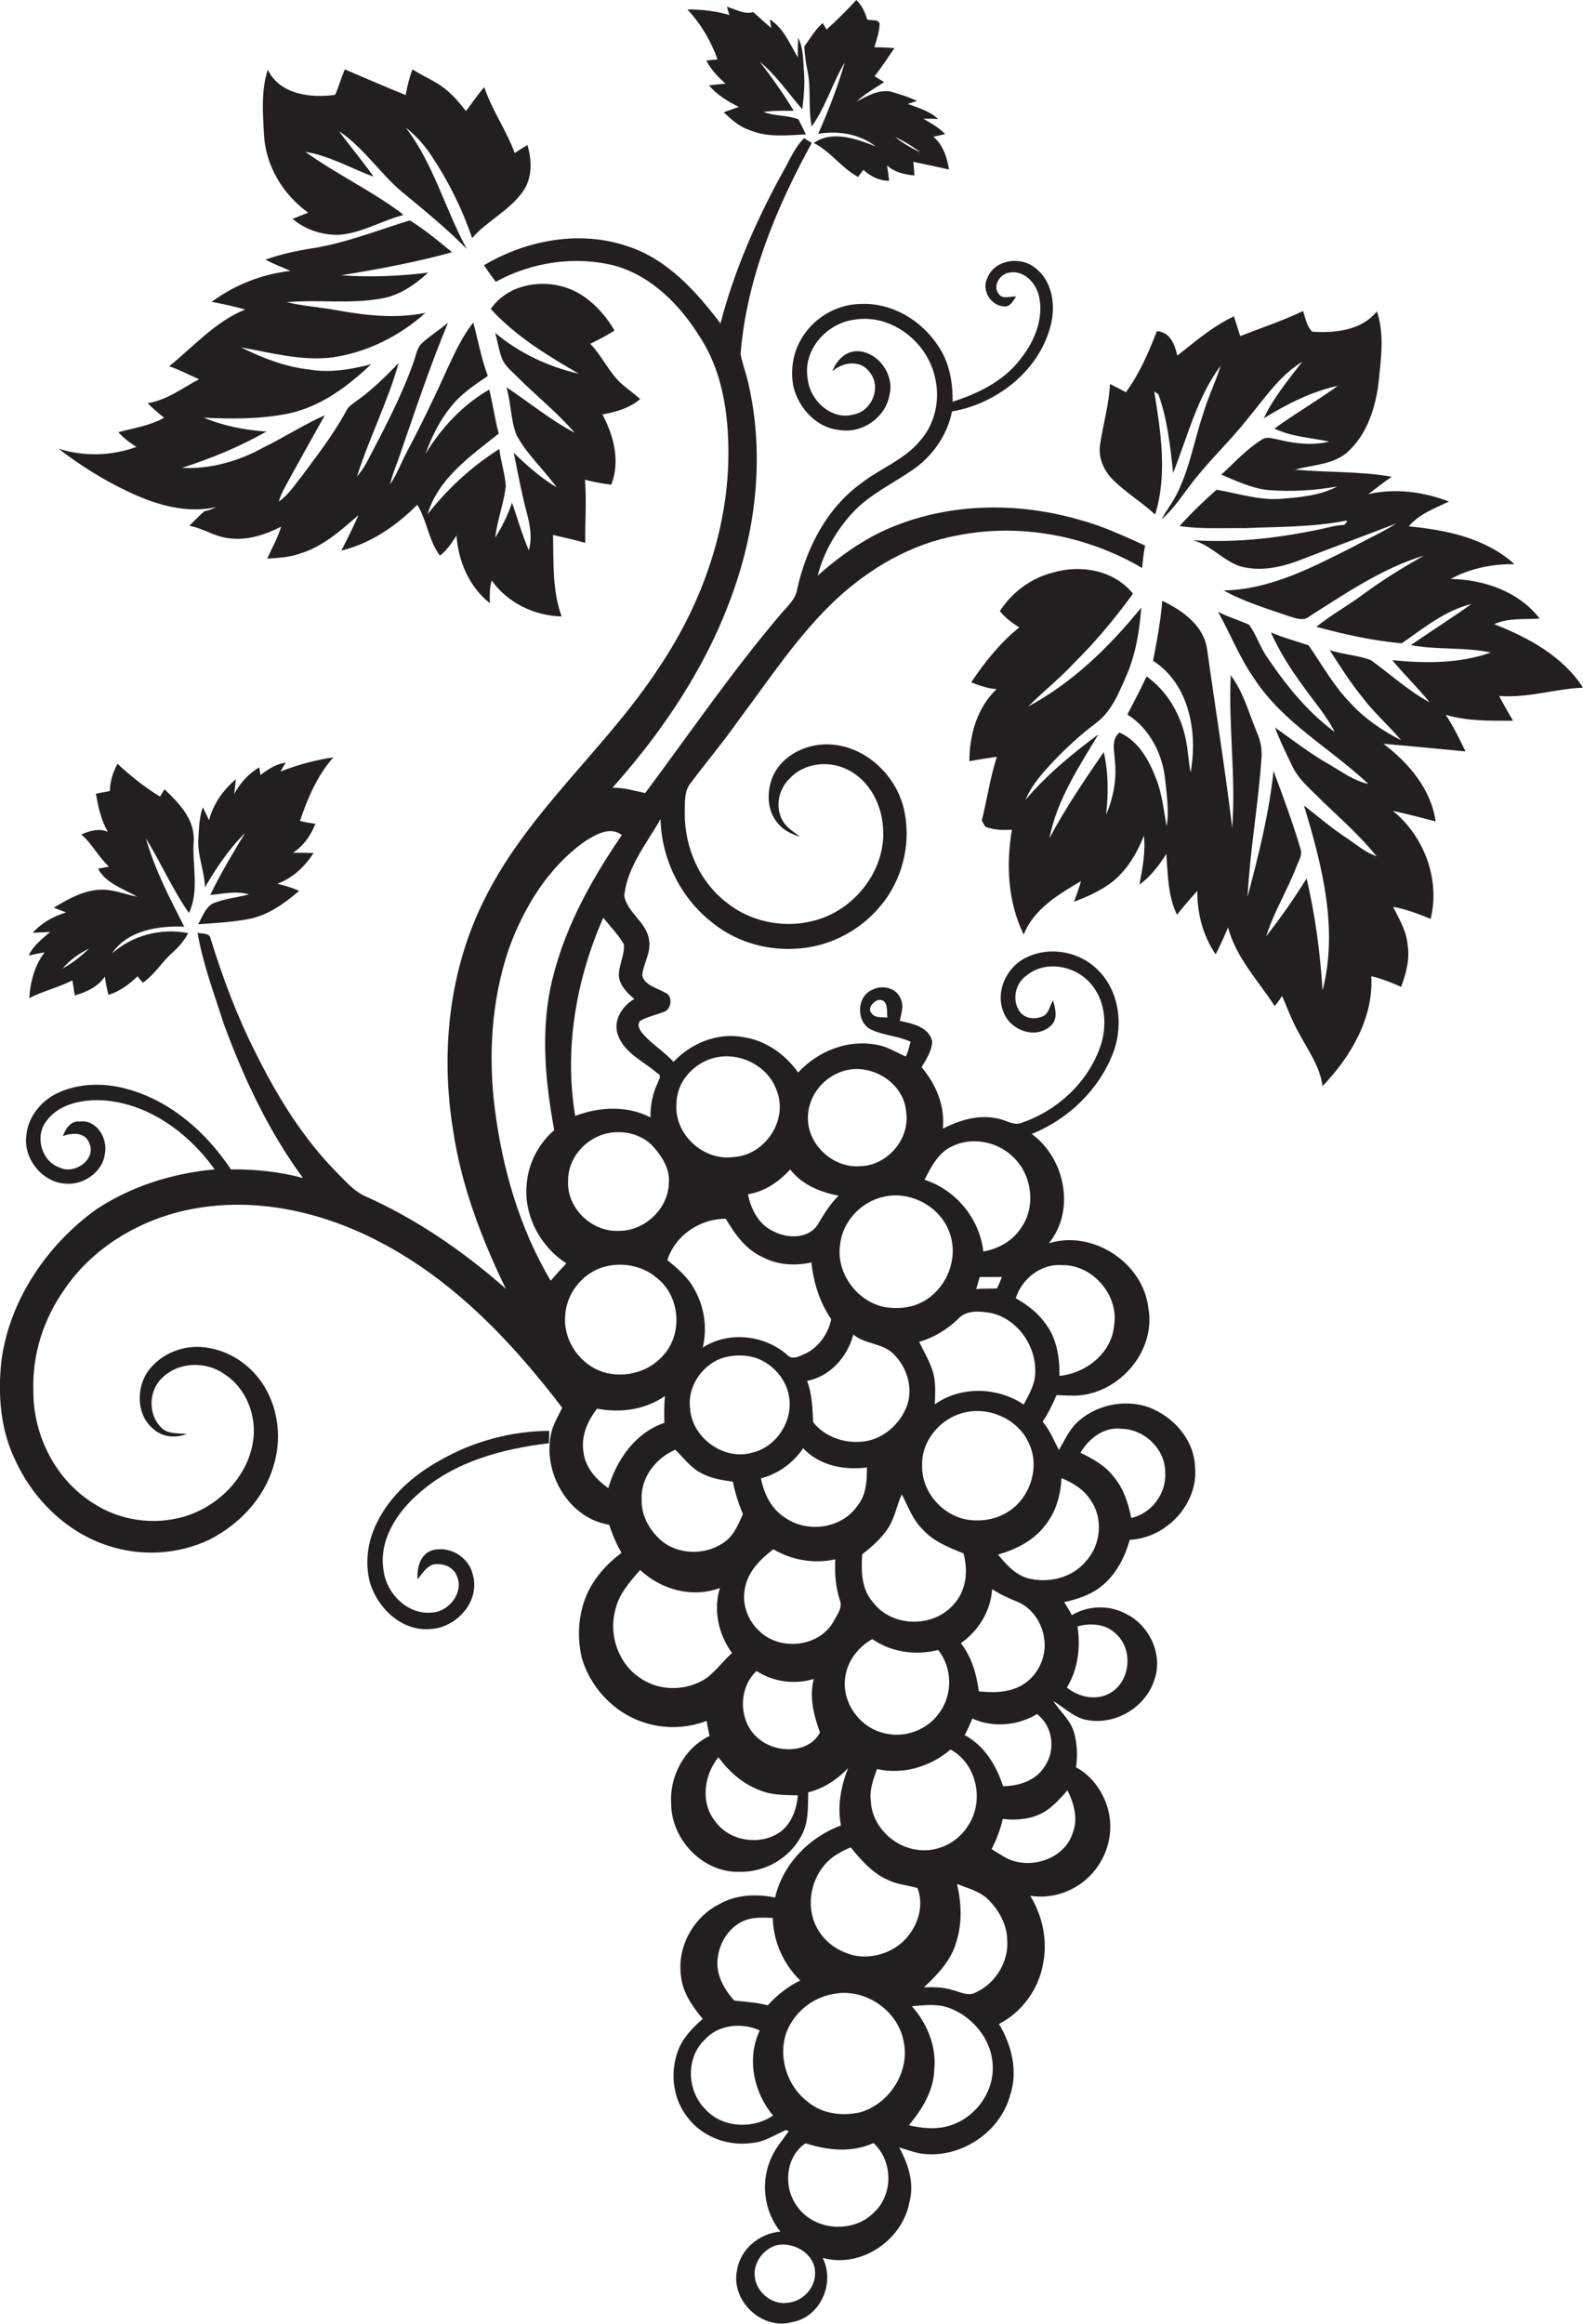 <?xml version="1.0" encoding="utf-8"?>
<!-- Generator: Adobe Illustrator 19.2.0, SVG Export Plug-In . SVG Version: 6.00 Build 0)  -->
<svg version="1.1" id="Layer_1" xmlns="http://www.w3.org/2000/svg" xmlns:xlink="http://www.w3.org/1999/xlink" x="0px" y="0px"
	 viewBox="0 0 536.1 786.7" enable-background="new 0 0 536.1 786.7" xml:space="preserve">
<g>
	<path fill="#231F20" d="M274.9,42.8c4.8-6.7,7-14.7,11.2-21.7c-2.4,8.3-5.5,16.3-9,24.2c6.7-1.1,14,0,19.5,4.3
		c-6.5-2.6-14.7-5.6-21-1.2c5.7,2.9,9.4,8.5,15,11.5c0.6-0.8,1.2-1.6,1.8-2.4c2.4,2.2,5.3,3.7,8.7,3.7c-0.2-1.8-0.4-3.5-0.7-5.2
		c2.5,2.3,5.9,3.1,9.3,3.4c-0.1-1.1-0.3-3.4-0.4-4.6c4,0.8,8.1,1.7,12.1,2.6c-0.7-4.2-2-8.3-5.3-11.1c1.3-0.3,2.7-0.6,4-0.9
		c-2.1-2.2-4.8-3.7-7.4-5.2c1.3,0,3.8,0,5,0.1c-2.8-2.7-6.7-3.8-10.3-5.1c0.8-0.3,2.4-0.8,3.2-1c-2.9-1.4-5.9-2.3-9-3.2
		c-4.1-0.7-8,1.5-11.5,3.4c2.8-2.7,6.2-4.5,9.3-6.6c-0.8-0.5-2.4-1.5-3.2-2c2.4-3.1,4.5-6.3,6.7-9.5c-2.3-0.2-4.5-0.3-6.8-0.3
		c0.8-2.6,1.7-5.2,1.8-8c-0.6-1.7-2.9-0.9-4.2-1.4C292.9,4,291.8,1.7,290,0c-3.2,3.5-6.6,6.9-10.1,10c-0.3-0.6-1-1.7-1.3-2.2
		c-2.5,2.2-4.2,5.2-6.2,7.9c0.1,2.7,0.5,5.3,1,7.9C274.8,29.9,273.6,36.5,274.9,42.8z M311.8,51.6c-3.1-1.4-6-3.1-8.6-5.2
		C306.2,47.8,309.1,49.6,311.8,51.6z"/>
	<path fill="#231F20" d="M243,20.1c-1,0.1-2.9,0.3-3.8,0.4c1.6,3.1,4,5.6,6.5,7.8c-1.9,0.2-3.8,0.4-5.6,0.6
		c2.7,3.2,6.3,5.4,10.1,7.3c-1.7,0.6-3.4,1.2-5.1,1.8c2.6,2.5,5.4,5,8.9,6.1c6,2.5,12.6,1.7,18.9,1.4c-0.8-1.7-1.6-3.4-2.5-5.1
		c-3.8-1.5-8-1-11.8-2.5c3.4-0.5,6.8-0.4,10.2-0.4c-3.5-5.8-7.4-11.3-11.5-16.6c5.6,4.6,9.7,10.7,14.4,16.1
		c0.5-4.1,0.9-8.3,0.6-12.5c-0.4-3.9-0.1-8.1-2-11.7c-0.1,2.2-0.1,4.5-0.1,6.7c-2.7-4.6-4.8-10-9.5-12.9l0.5,2.9
		c-2.1-1.7-4-3.6-6.1-5.4c-3.1,0.9-6-1-8.9-1.8c0.3,1,0.5,1.9,0.8,2.8c-4.6-1.4-9.4-1.9-14.2-1.9C237.3,8,240.8,13.9,243,20.1z"/>
	<path fill="#231F20" d="M104.4,72c-1.8,0.7-3.6,1.4-5.3,2.1c4.3,3.7,10,5.5,15.6,5.4c7.7-0.5,14.5-4.8,21.9-6.7
		c-0.3-0.2-0.7-0.7-1-0.9c-10.3-7.6-21.9-13.1-32.2-20.5c8.2,1.3,15.4,5.6,23.1,8.4c-3.7-5.3-7.9-10.2-11.7-15.4
		c9,6,14.6,15.5,23.1,22c6.9,5.7,13.9,11.5,20.2,17.9c-7.4-13.5-11.2-28.8-20.7-41.1c3.5,2.7,6.5,6.1,8.9,9.8
		c5.7,8.6,10.3,17.9,13.6,27.6c5.1-5.9,12.7-9.3,17.2-15.8c3.2-4.5,3.1-10.6,1.5-15.7c-1.5,0.9-2.9,1.8-4.3,2.7
		c-2.8-7.7-7.7-14.5-10.3-22.3c-2.3,2.6-4.1,5.4-6.2,8.1c-1.9-2.4-3.8-4.8-6.2-6.8c-3.5-3.1-8-4.8-11.9-7.3
		c-1.1,2.8-1.8,5.8-2.3,8.7c-6.9-2.8-13.8-5.8-20.6-8.7c-1.3,2.8-2,5.8-3.3,8.6c-8.2,1.2-18.8-0.1-22.8-8.5
		c-2.3,7-1.7,14.6-1.3,21.9C89.9,56,95.8,65.9,104.4,72z"/>
	<path fill="#231F20" d="M388.7,476.3c-8.2-2.7-17.8-0.6-24.1,5.4c-2.6,2.6-4.1,6-6,9.2c-1.7-3.3-3.1-6.8-5.5-9.6
		c1.9-2.8,3.4-5.9,4.7-9c2.6,0.1,5.2,0.3,7.8,0.1c14.1-1.3,25.9-15.4,23.3-29.6c-1.8-15.4-18.9-26.5-33.7-21.9
		c9.1-11.1,5.5-28.8-5.8-37c12.5-5,23-15.2,27.7-27.8c3.5-9.5,1.8-21.3-5.9-28.3c-6.1-5.7-15.7-7.4-23.3-3.8
		c-7,3.1-11.1,11.9-7.9,19c2.4,5.9,10.6,8.8,15.6,4.5c2.8-2.2,1.9-5.9,1-8.8c-1.1,1.7-1.3,4.3-3.3,5.3c-2.7,1.3-6.6,0.9-8.2-1.9
		c-2.4-3.8-1.2-9.2,2.5-11.8c6.6-5.5,17.1-3.3,22.2,3.2c4.7,5.8,5.2,14.1,2.8,20.9c-4.2,12-14.4,21.5-26.3,25.6
		c-2.9,1.4-5.6-0.9-8.4-1.3c-6.4-1.5-12.9,0.5-18.6,3.4c0.8-7.7-2.3-15-7.2-20.8c1.6-2.7,3.5-5.5,3.6-8.8c-1.2-4.9-6.8-6-11-6.9
		c0.5-2.4,1.5-5.1,0.3-7.5c-1.4-3.7-6.3-4.8-9.6-3c-5.5,2.3-5.5,11.3-0.1,13.6c4.2,1.9,8.9,2,13.1,4c-0.5,1.7-0.9,3.4-1.6,5
		c-3.3-1.4-6.4-3.5-10-4c-9.7-1.9-19.9,2.2-26.5,9.4c-4.4-6.2-11-10.9-18.7-12c-8.7-1.6-17.6,2.1-23.5,8.4
		c-3.1-3.4-7.2-5.9-10.3-9.4c-1-1.1-2.3-3.1-1-4.5c2.5-1.4,5.3-2,8-3c2.7-0.9,3.2-5.7,0.3-6.6c-2.6-1.6-6.7-2.3-7.6-5.7
		c0.3-4.1,3.1-7.8,2.3-12.1c-0.8-6-7.3-9.1-8.4-14.9c1-9.8,7.6-17.7,12.3-26c0.3,13.4,6.7,26.5,17.2,34.8c7.7,6.4,17.9,9.6,27.9,9.1
		c11.3-0.3,22.2-5.8,29.4-14.5c7.2-8.6,10.3-20.4,8.2-31.4c-2.2-12.5-13.5-23.3-26.5-23.3c-7.2,0-14.6,3.7-17.9,10.2
		c-2.4,5.2-2.5,12,1.4,16.5c1.9,2.4,4.7,3.7,7.5,4.6c-2-1.7-4.5-3-5.8-5.4c-2.7-4.5-1.5-10.6,2.2-14.2c4.9-5.5,13.6-6.4,20-3
		c7.5,3.8,11.6,12.3,11.8,20.5c0.5,11.4-6.6,22.3-16.4,27.7c-11.3,6.2-26.2,4.9-36.3-3.1c-9.5-7.1-14.6-18.9-14.5-30.6
		c0.1-3.4-0.3-7.3,2-10.1c5.4-7.2,11.2-14.1,16.4-21.5c10.5-14,20.2-28.9,33.1-40.9c11.4-10.5,25.3-18.6,40.7-21.4
		c21.3-4.3,44,0,62.7,11c0.2-2.6,0.5-5.1,1-7.6c-7.1-3.2-14.3-6.6-21.8-8.6c-20.1-5.9-42.1-6-61.8,1.5
		c-10.2,3.8-19.2,10.1-27.3,17.3c2.1-8.1,6.4-15.5,12.1-21.6c5.7-6,13.2-9.5,19.9-14.1c6.8-4.6,11.9-11.8,13.5-19.9
		c15-2.6,29-13.4,33.2-28.3c2.1-7.1,1-16-5.3-20.5c-5-3.9-13.7-2.5-16,3.8c-1.9,4,1.2,9.1,5.5,9.4c2.2,0.5,3.3-1.9,4.3-3.3
		c-1.9-0.2-4.4,1.1-5.8-0.8c-2.3-2.7,0.3-6.9,3.5-7.3c5.2-1,9.4,3.9,10.2,8.6c1.3,7-1.5,14.2-5.7,19.7c-5.6,8-14.6,12.5-23.7,15.4
		c0.1-6.6-1.1-13.4-4.9-18.9c-5.6-8.6-15.5-14.6-26-14.2c-8.5,0-16.7,5-20.7,12.5c-2.6,4.7-3.3,10.3-2.3,15.5
		c1.8,7.4,8,14.1,15.8,14.7c7.5,1.2,15.3-4.2,16.7-11.7c1.8-6.8-3.5-14.6-10.6-15c-4.2-0.2-7.4,3.2-8.7,6.8c3.5-3.2,9.6-4,12.6,0.3
		c4.1,4.9,0.9,13.1-5.3,14.3c-7.7,2.2-15.1-4.9-15.7-12.3c-1.6-9.7,6.6-18.7,16-19.8c12.5-2,24.7,7.7,27.2,19.8
		c1.7,7.3,0,15.4-5,21.1c-5.4,6.6-13.7,9.5-20.3,14.7c-11.5,8.4-18.3,21.8-21.4,35.5c-0.5,3.8-3.7,6.2-6,9.1
		c-16.3,19.2-30.5,40-45.5,60.1c-3.7-0.8-7.3-1.9-11.1-1.8c19.3-21.6,35.5-46.7,43.6-74.8c5.7-19.7,7.1-40.8,2.7-60.9
		c-0.7-3.8-2.2-7.4-2.9-11.1c2-25.4,12-49.4,24.1-71.5c-0.6-0.4-1.9-1.2-2.6-1.6c-3.2,3.1-4.8,7.3-7,11.1
		c-9,16.3-16.6,33.5-21.3,51.6c-8.2-10.8-17.9-21.6-31.1-26c-16.2-5.7-34.5-2.3-49,6.3c1.3,1.9,2.6,3.8,4,5.6
		c12.2-6.7,27-8.9,40.5-5.4c12.5,3.6,22,13.4,28.7,24.2c8.3,12.8,10,28.7,9.5,43.6c-1,24.3-9.8,47.9-23.3,68
		c-17.8,27.4-44.2,48.6-59,78.2c-12.3,24.2-15.2,52.4-10.8,79c2.8,18.6,9.6,36.4,17.8,53.3c-14.4-12.7-30.4-23.7-48-31.5
		c-3.5-1.7-6-4.6-8.7-7.3c-11.8-11.8-20.6-26.1-28-41c-6.3-12.4-11.2-25.5-15.3-38.8c-0.4-2-2.9-1.5-4.4-1.9
		c1.8,10.5,5.6,20.5,8.8,30.6c6.8,18.5,15.2,36.5,26.9,52.4c-7.9-2.1-16.2-3-24.4-2.9c-8.3-12.5-20.4-23.2-35.1-27.2
		c-7.8-2.2-16.5-2.1-23.9,1.5c-5.5,2.7-9.9,8.2-10.3,14.5c-0.9,7.6,5.3,15.4,13,16c6.1,0.7,12.8-3.7,13.6-10
		c1.1-5.2-2.7-11.8-8.6-11c-3-0.3-4.7,2.5-5.6,4.9c3-1.1,7.3-1.4,8.8,2.1c2.9,5.6-4.8,11.1-9.8,8.6c-6.2-2-8.6-10.5-4.7-15.6
		c4.2-6,12.2-7.5,19.1-7.2c15.6,1,29.2,11.1,38,23.4c-14.3,1.3-28.3,5.7-40.2,13.6C15.9,421.5,3.3,440,0.5,460.5
		c-1.3,11.5-0.4,23.6,4.8,34.1c6.1,13.2,17.4,24.2,31.3,28.7c11.2,3.7,23.8,3,34.4-2.1c10-5.1,18.4-13.9,21.6-24.8
		c2.8-8.9,1.8-18.9-3-26.9c-3.9-6.5-10.5-11.5-18.1-13c-7.6-1.8-16.1,1-20.9,7.1c-4.6,5.8-4.6,15.5,1.5,20.3c3,2.7,7.4,3,11.1,1.6
		c-2.9-0.4-6.3,0.1-8.5-2.1c-4.5-4.3-4.5-12.3,0-16.7c5.5-5.7,15-6,21.3-1.5c7.6,4.9,11.2,14.6,9.6,23.4
		c-2.1,11.8-11.8,21.4-23.1,24.8c-10.4,3.1-22.1,1.4-31.1-4.6c-12.8-8.1-20.3-23.2-20.1-38.2c-0.4-12.1,3.5-24.1,10.4-33.9
		c10.3-15.3,27.7-25,45.7-27.8c21-3.4,42.7,1.8,61.3,11.6c25,13,44.8,33.9,61.7,56.1c-1.1,2.2-2.3,4.4-3.2,6.7
		c-4.4,13.6,4.6,30.6,19.1,32.9c1.1,3.3,2.4,6.5,4.2,9.5c-5,3.7-9.3,8.5-11.8,14.2c-2.9,6.7-3.3,14.3-1.7,21.3
		c2.9,10.1,11,18.7,21,21.9c6.8,2.3,14.5,2.1,21.3-0.5c0.3,1.7,0.6,3.4,1,5.1c-8.5,4.1-13.6,13.6-13,22.9
		c0,12.2,10.8,23.5,23.2,23.1c8.5,0.2,16.9-4.6,20.9-12.2c2.5-4.5,2.2-9.8,2.3-14.7c5.2-1.3,9.8-4.3,13.5-8.2
		c-2.4,6.2-3.7,12.8-2.4,19.4c-10.8,4-19.7,13.1-22.3,24.4c-6.4-1.3-13.3-1-19,2.3c-8.7,4.4-14.2,14.4-12.9,24.1
		c0.5,5.7,3.9,10.5,7.4,14.7c-3.2,2.8-6.3,5.9-8,9.8c-3.2,7.5-2.4,16.7,2.6,23.2c4.9,6.8,13.8,10.2,22,9c4.3-0.3,7.8-2.8,11.6-4.4
		l0.9,0.4c-1.8,2.7-4.1,5.2-5.5,8.2c-4.2,8.2-3.1,18.7,2.7,25.8c-7.1,0.6-13.6,5.9-14.7,13.1c-2.2,10.3,8.5,20.5,18.8,17.5
		c9.5-1.7,14.5-13.3,10.2-21.7c12.9,3.6,27-5.9,29.4-18.9c1.7-6.4-0.4-12.9-3.5-18.5c2.3,0.7,4.6,1.5,6.9,2
		c13.2,2.2,27.2-6.7,30.7-19.7c2.7-8.1,0.5-17-3.8-24.1c7.9-4,13.6-12,15-20.7c1.5-7.8-0.3-16-4.4-22.7c7.7,1.3,16-1.8,21.1-7.7
		c5.2-5.8,7.3-14.2,5.2-21.7c-1.6-5.8-5.4-11.2-10.8-14.1c0.6-4.1,0.4-8.3-0.8-12.2c-1.3-4-4.7-6.8-6.9-10.2c3.4,2,6.3,4.9,10.1,6.1
		c9.8,2.6,20.7-3.3,24-12.9c3.3-8.6-1.4-18.9-9.6-22.8c-5.6-3-12.7-2.8-18.2,0.5c-0.8-1.5-1.7-3-2.6-4.4c4.4-1,8.9-2.4,12.5-5.3
		c5-3.9,8-9.8,9.7-15.8c12.5-0.6,23.4-12.3,22.1-24.9C404.3,487.3,397.3,479.4,388.7,476.3z M295.2,343.1c-1.6-1.7,0.6-4.2,2.4-4.6
		c3.3-0.2,2.7,3.9,2.9,6C298.6,344.3,296.4,344.7,295.2,343.1z M364.9,550.6c4.4-1.2,9.7-0.9,13.1,2.6c5.8,5.2,4.9,15.9-1.9,19.9
		c-4.7,2.8-10.8,1.5-14.8-1.8C365.1,565.1,366,557.7,364.9,550.6z M359.5,428.3c10.4-0.3,19.5,10.1,17.8,20.4
		c-0.8,9.4-9.5,16.2-18.5,17.1c0.1-6.4-1-13.2-5.2-18.3c-2.5-3.4-6-5.9-9.6-8C346,433,352.5,427.8,359.5,428.3z M233.7,476.6
		c-0.9-7,3.8-14,10.2-16.6c3.9-1.4,8.3-1.5,12.3-0.2c5.8,2.1,10.4,7.5,11.1,13.6c1.1,8.1-4.6,16.6-12.6,18.4
		C245.1,494.6,234.1,486.6,233.7,476.6z M251.6,512.6c-1.5,3.3-2.9,6.9-5.9,9.2c-5.9,4.5-14.6,4.8-20.7,0.6
		c-4.5-3.4-7.9-8.9-7.7-14.7c-0.4-7.4,4.8-14.1,11.4-16.9c2.7,2.6,4.9,5.7,8.2,7.6c3.4,2,7.4,2.7,11.3,3.2
		C248.9,505.3,250.1,509,251.6,512.6z M272,490.3c5.5,5.9,13.9,7.5,21.6,6.5c0,4.4-0.2,9.2-3.1,12.8c-5.3,8-17.3,9.6-24.9,4
		c-4.5-2.9-6.9-8-7.9-13.1C263.5,499,268.6,495.3,272,490.3z M273.3,467.5c7.9-1.5,13.7-8.2,15.7-15.7c4,3.4,10,2.8,13.7,6.7
		c4.4,4.3,6.5,11.1,4.6,17c-2.3,6.7-8.6,12.2-15.8,12.6c-6,0.5-12.4-1.9-16.1-6.6C275.1,476.8,275.1,472,273.3,467.5z M292,526.2
		c3.2-2.5,6.3-5.2,8.6-8.6c2.4-3.5,3-7.8,4.8-11.7c2.1,4,3.6,8.4,6.9,11.7c3.7,4.2,9,6.3,14,8.3c1.6,5.8,1,12.5-3.2,17.1
		c-6.8,8.2-21,8-27.4-0.5C291.7,538.1,291.6,531.8,292,526.2z M321.9,592.3c9.2,4.9,11.6,18.1,5.6,26.3c-3.6,5.5-10.5,8.7-17.1,7.6
		c-8.1-1.1-15.2-8.3-15.5-16.6c-0.5-3.7,0.9-7.3,2.1-10.7C305.9,600.9,315.1,598.1,321.9,592.3z M326.7,587.4c1-1.8,1.8-3.7,2.6-5.6
		c7,3.2,15.4,2.4,21.9-1.5c5.4,4.1,6.4,12.2,2.6,17.7c-2.9,4.8-8.8,6.7-14.1,6.7C337.4,597.7,333.4,591,326.7,587.4z M343.5,571.7
		c-3.8,1.4-8,1.3-12,0.9c-0.8-5.8-2.4-11.6-6.1-16.3c6-4.2,10.1-10.9,10.6-18.3c2.7,1.8,5.7,3.1,8.6,4.3c4.9,2,8.3,7.1,9,12.3
		C354.8,561.8,350.4,569.4,343.5,571.7z M328.5,514.6c-8.8-1-16.3-9.1-16.2-18.1c-0.5-8.7,6.4-16.7,14.8-18.4
		c8.4-1.8,17.9,2.6,21.4,10.6c3.8,8.1,0.3,18.7-7.4,23.3C337.3,514.3,332.8,515.1,328.5,514.6z M346.7,475.5c-9-6-21.2-6.3-30.1-0.1
		c0.1-3.7,0.4-7.5-0.7-11.1c-1.1-3.5-3-6.7-4.6-10c5-1.5,9.5-4.2,13.2-7.8c2.8-3.1,7.4-2.6,11.1-2c8.9,2,15.3,11,15,20.1
		C350.6,468.5,348.5,472.1,346.7,475.5z M330.6,436.4c0.4-1.4,0.8-2.7,1.2-4.1c2.5,0.1,5,0,7.5,0c-0.5,1.3-1,2.7-1.7,3.9
		C335.2,436.3,332.9,436.2,330.6,436.4z M322.2,388.2c6.6-3.4,15.2-1.9,20.6,3.2c6.7,6,8.2,17,3,24.3c-2.8,4.4-7.7,7.1-12.8,8
		c-1.2-11.1-9.3-20.9-19.9-24.3C315.3,395.2,317.6,390.4,322.2,388.2z M321.8,418c2.6,8-0.9,17.2-7.8,21.8
		c-4.2,2.9-9.5,3.5-14.4,2.7c-9.3-1.8-16.5-11.5-15.1-21c0.7-7.8,7-14.6,14.6-16.3C308.4,402.9,319,408.7,321.8,418z M284,363.2
		c9.6-4.3,22.2,2.7,22.9,13.4c1.3,9-6.4,18-15.5,18.2c-9.1,0.8-17.8-7.1-17.8-16.2C273.5,371.9,277.9,365.7,284,363.2z M267.6,395.9
		c4,5.2,10.2,7.7,16.4,8.9c-3,2.9-5.1,6.5-7.2,10c-3.3,4.7-10.1,4.5-14.8,2.1c-5-2.3-7.7-7.4-8.7-12.6
		C259,403.4,263.8,400.1,267.6,395.9z M229.1,373.6c0-7.4,5.9-13.8,12.9-15.5c8.4-2.1,18.1,2.7,21,11c4.1,10-3.9,22-14.5,22.6
		C238.3,393.2,228.2,384,229.1,373.6z M245.8,412.6c3.1,5.3,6.9,10.6,12.7,13.1c5,2.6,10.8,2.9,16.3,1.7c0.7,6.8,2.8,13.5,6.7,19.2
		c-1,4.8-4,9.2-8.4,11.5c-2.1,0.9-4.7,2.6-6.6,0.5c-7.8-6.7-19.7-8-28.5-2.4c1.6-6.8,0.5-14-3-20c-2.1-3.9-5.6-6.8-9-9.6
		C228.7,418.2,237,412.6,245.8,412.6z M226.5,400.6c-0.2,8.7-8.3,16.2-16.9,16.1c-9.2,0.5-17.8-7.8-17.2-17
		c-0.1-7.4,5.5-13.9,12.4-15.8c5.8-1.6,12.8-0.1,16.8,4.7C224.4,391.9,227,396,226.5,400.6z M211.3,319.7c0.3,3.7-1.9,7.2-1.7,10.9
		c0.4,3.2,2.9,5.6,5.2,7.6c-4.1,2.4-7.2,7.2-5.6,12c2.1,6.3,8.8,9.1,13.5,13.2c1.6,0.7,0.3,2.3,0,3.3c-1.7,3.6-2.5,7.6-2.4,11.6
		c-7.9-4.1-17.4-3.6-25.5-0.5c-3.8-22.7,0.3-46.2,9.5-67.1C206.7,313.7,209.4,316.4,211.3,319.7z M186.5,433.6
		c-10.5-17.7-16.3-37.8-18.9-58c-2.3-18.1-1.2-36.9,4.7-54.3c5.1-14.1,13.3-27.6,25.7-36.4c3.6-2.3,8.6-5.3,12.6-2.2
		c-10.9,15.9-20.4,33.2-24.3,52.3c-3.1,15.8-1.5,31.9,1.4,47.6c-5.2,4.5-8.7,11-9.3,18c-1.2,10.6,4.5,21.4,13.4,27.1
		C190,429.6,188.2,431.6,186.5,433.6z M191.4,445.6c0.3-7.4,5.5-14.2,12.5-16.5c6.2-2,13.5-0.8,18.5,3.5c8.1,6.3,9,19.4,1.8,26.7
		c-4.6,5-11.8,7-18.4,5.6C197.3,463.1,190.7,454.5,191.4,445.6z M206,503.8c-4.1-2.9-7.8-7-8.4-12.2c-0.9-5.4,1.4-10.6,4.6-14.7
		c7.9,1.5,16.3,0.4,23-4.3c-0.3,3-0.3,6-0.2,9.1C215.2,485,208.8,494.2,206,503.8z M239.7,567.8c-6.6,4.7-16,5-22.7,0.4
		c-7.4-4.7-10.9-14.4-8.7-22.8c1.1-5.5,4.9-9.8,8.5-13.9c7.1,6.7,17.7,9.6,27,6.1c-2.3,7.5-0.5,15.7,4.1,22
		C245.1,562.2,242.7,565.3,239.7,567.8z M264.1,620.3c-6.7,4.6-17,3.1-21.8-3.6c-5.2-6.3-3.9-15.8,1-21.8c3.5,4.8,8.1,8.9,13.8,11.1
		c4.1,1.8,8.7,1.7,13.1,1.8C269.8,612.5,268.1,617.4,264.1,620.3z M257.8,589.3c-7.6-5.2-8.3-17.3-1.6-23.6
		c5.7,3.7,12.9,4.7,19.4,2.7c-1.6,6.1,0,12.4,2.1,18.1C274.1,593.5,263.6,593.6,257.8,589.3z M282.2,549.1
		c-4.8,8.4-17.7,9.9-24.7,3.4c-4.2-3.6-6.4-9.5-5.2-14.9c1-5.6,5.3-9.8,9.6-13.1c6.3,3.7,13.8,5,21,3.4c-0.3,4.6,0.1,9.3,1.5,13.8
		C285.5,544.3,283.4,546.8,282.2,549.1z M286.1,569.6c0.1-6.2,4-11.7,9.3-14.7c6.5,4.5,14.7,5.6,22.3,3.7c4.9,6,5,15.3,0.3,21.4
		c-4,5.7-11.6,8.5-18.4,6.8C291.8,585.1,285.8,577.5,286.1,569.6z M279.3,631.3c2.3-2.8,5.6-4.5,8.8-5.9c3.5,4.3,7.3,8.7,12.5,11
		c3.2,1.6,6.8,1.8,10.1,2.8c2,5,0.7,10.9-2.4,15.2c-3.9,5.8-11.2,8.7-18,7.8c-5.2-0.9-10.2-3.9-13-8.5
		C272.9,647,274,637.4,279.3,631.3z M243.1,662.6c0.7-5.4,4.2-10.7,9.5-12.6c2.9-1,6-0.8,9.1-0.7c0.2,8,3.6,15.6,9.3,21.2
		c-4.2,2-7.9,5-11,8.4c-3.7-1-7.5-1.2-11.3-1.6C245.1,673.4,242.2,668.1,243.1,662.6z M238.9,714.1c-6.2-6.1-6.8-17.3-0.3-23.5
		c4.6-5.2,12.5-6,18.7-3.2c-4.5,9.5-2.1,20.9,4.5,28.8C254.9,720.9,244.6,720.4,238.9,714.1z M266.7,779.6
		c-5.3,0.8-10.6-3.6-11.1-8.9c-0.5-4.7,2.9-9.3,7.4-10.6c5.5-1.2,12.4,2.5,13,8.5C276.6,774.1,272.1,779.2,266.7,779.6z M296,749
		c-7,7.2-20.2,6.3-26-2c-4.8-6.3-4.1-16.8,2.8-21.4c7.5,2.4,15.7,3.3,23-0.1C302.4,731.5,302.6,742.9,296,749z M291.4,715.1
		c-6.1,1.4-13,0.6-17.9-3.6c-7.1-5.4-10.2-15.5-7-23.9c2.7-6.4,8.6-11.3,15.5-12.5c10.6-2.3,22,5.3,24,15.9
		C308.3,701.2,301.3,712.2,291.4,715.1z M321,719.8c-4.3,1.2-8.9,0.7-13.2-0.3c4.5-5.4,8.4-11.7,8.6-18.9c0.8-7.8-2.4-15.6-7.6-21.4
		c3.9-0.3,8-0.9,11.8,0.3c8.5,2.7,15.4,10.9,15.6,20C336.6,708.7,329.8,717.5,321,719.8z M330.5,674.5c-2.6,1.5-5.4-0.2-8-0.8
		c-3.1-1-6.4-1-9.6-0.9c4.7-4.4,9.3-9.2,11-15.5c2-6.3,1.7-13.1,0.2-19.5c3.7,1.5,7.9,2.5,10.8,5.5c3.5,3.6,6.1,8.3,6.2,13.4
		C341.7,663.9,337.3,671.4,330.5,674.5z M361.5,606.1c2.2,4.4,3.7,9.6,1.8,14.4c-2.8,9.1-14.9,12.8-22.9,8.3
		c-1.6-0.9-3.1-1.9-4.6-2.8c1.7-3.2,3-6.7,3.8-10.2c5.2,0.6,10.7,0,15-3C357.3,610.9,359.4,608.5,361.5,606.1z M367.7,528.6
		c-4.7,5.7-12.8,7.5-19.7,5.7c-4.3-1.3-7.3-4.7-10-8c6.2-1.8,12.2-4.8,16.1-10.1c3.6-4.5,5.1-10.2,5.4-15.8c3.8,1.6,7.5,3.8,9.8,7.4
		C373.7,513.9,372.9,523.1,367.7,528.6z M383.1,513.9c-1-5-2.6-10-5.9-13.9c-2.8-3.8-7.1-6.1-11.3-8.2c2.9-4.8,7.9-8.8,13.8-8.1
		c7.8,0.1,14.9,6.8,14.9,14.7C395.1,505.6,390,512.4,383.1,513.9z"/>
	<path fill="#231F20" d="M73.1,171.7c-1.2,0.7-2.6,1.1-3.9,1.4c-1.8,1.6-3.4,3.2-5.1,4.9c4.6,0.8,8.6,3.7,13.3,4.2
		c6.2,0.9,12.3-1.1,17.8-3.9c-1.1,3.8-3.1,7.2-4.7,10.8c3.7-0.2,7.5-0.4,11.1-1.7c7.7-2.3,13.8-7.8,19.8-13c-1.8,4.1-3.8,8.1-5.8,12
		c9.9-2.4,18.5-8.3,25.7-15.5c3.4,5.4,3.8,12.1,7.7,17.2c2.4-1.8,4-4.4,5.6-6.8c0.6,8.7,4.3,17.4,11.3,22.9
		c-0.1-2.6-0.1-5.2,0.6-7.7c5.4,7.6,14.5,12,23.7,12.2c-3.2-8.8-2.7-18.3-2.9-27.6c3.6,0.9,7.3,1.6,10.9,2.7
		c-0.1-7.1,0.5-14.3-0.1-21.4c2.9,0.8,5.9,1.3,8.9,1.7c3.1-7.8,0.9-16.6-3-23.8c4.5-0.8,9.2-2.1,12.8-5.2c-1.9-1.7-4-3.2-6-4.9
		c-4.5-3.9-6.8-9.6-10.9-13.8c2.8-1.4,5.6-2.8,8.2-4.5c-2.6-4.5-6.1-8.6-10.5-11.6c-9.5-6.6-24.6-5.6-31.4,4.3
		c8.4,9.2,19.1,15.7,29.8,21.9c-10.3-2.3-20.2-7-28.3-13.8c0.8,2.8,1.2,5.6,2.2,8.4c1,2.8,3.5,4.6,5.5,6.7
		c6.3,6.3,13.4,11.9,19.2,18.7c-8.2-4.3-15.4-10.3-23.1-15.4c1.6,5.3,1.4,11,3.4,16.1c3.5,6.7,9.3,11.7,13.6,17.8
		c-5.3-3.2-10.1-7.4-14.5-11.7c1.4,6.8,2.6,13.6,4.4,20.3c1.1,4.1,1.9,8.5,0.7,12.7c-2.3-5.2-3.8-10.8-5.7-16.1
		c-1.4,4.1-3.3,8.1-5.7,11.8c0.7-5.9,2.9-11.5,3.6-17.4c-0.3-4.3-1.7-8.4-2.2-12.6c-9.3,5.9-17.5,13.4-24.3,22.1
		c3.6-12.2,14.7-19.8,24.1-27.3c-1.3-4.9-2-10-3.2-14.9c-9,5.1-16.2,13-21.6,21.7c2.1-5.7,4.8-11.3,8.7-16
		c3.3-4.2,7.9-7.3,12.4-10.3c-2.2-5.9-3.3-12.1-4.9-18.1c-3.7,4.6-6.1,9.9-8.6,15.2c-4.3,9.6-8.9,19.1-13.8,28.4
		c-2,3.7-3.4,7.7-5.8,11.2c0.6-2.6,1.5-5.1,2.5-7.6c5.5-15.8,10.7-31.7,17.1-47.1c-2.8,2.3-5.9,4.3-8.6,6.7c-2,1.7-2.2,4.5-3.1,6.8
		C136,134,130.5,144.5,125,155c-1.1,2.2-2.4,4.4-4.1,6.3c4.1-13,10.4-25.2,14.1-38.4c-4.6,4.8-9.4,9.5-14.9,13.3
		c-1.1,0.8-2.3,1.7-2.9,3c-4.2,7.8-9.7,14.8-14.9,21.9c-2.5,3-4.6,6.5-7.9,8.7c0.5-1.6,1.1-3.1,1.9-4.5c4.5-8.3,9.1-16.5,13.7-24.7
		c-7.1,3.1-13.6,7.4-20.6,10.8c-8.4,4.7-18.1,7.5-27.8,7c9.9-3.2,19.5-7.1,28.6-12.3c-7.3-0.5-14.5-1.9-21.2-4.7
		c9.6,0.5,19.3,0.5,28.7-1.4c10.9-2.3,20.1-9.2,28-16.7c-6.8,1.8-14,3-21,1.8c-8.1-0.9-15.8-3.9-23.1-7.5c10.2,1.8,20.5,4.7,31,3.4
		c11.7-1.7,22.7-7.2,31.5-15.1c-10,2.1-20.3,0.9-30.2-0.9c-5.6-1-11.3-1.4-16.8-2.7c10.9-1,22,0.8,32.9-1.4c5.8-1.2,10.7-4.7,15-8.6
		c-9.7,1.2-19.6,1.6-29.4,0.9c12.6-2.1,25.2-4.4,37.5-7.8c-4.6-3.8-9.2-7.6-14.3-10.8c-11,3.4-21.8,7.7-33.2,9.5
		c-5.3,0.8-10.6,2-15.7,3.8c2.8,1.5,5.7,2.6,8.5,3.8c-9.6,1.1-18.9,4.7-26.7,10.5c3.8,0.7,7.6,1.5,11.3,2.6
		c-10.1,4.1-17.4,12.5-25.7,19.2c3.5,1.2,6.8,2.9,10.1,4.4c-5.7,3-10.9,7.1-17.4,8.1c1.8,1.8,3.6,3.4,5.6,4.9
		c-4.7,2.7-10.2,3.5-15.5,4.9c1.7,2,3.9,3.6,6.1,5c-8.4,3.1-17.9,3.3-26.4,0.6c7.2,5.5,14.9,10.4,23.1,14.3
		C52.2,170.7,62.8,174,73.1,171.7z"/>
	<path fill="#231F20" d="M536.1,232.8c-6.9-10.7-18.6-17-30.1-21.5c4.9-2.2,10.2-1.5,15.4-1.9c-7.1-9.2-18.9-13.2-30.1-13.4
		c6.6-3.6,14.1-5.1,21.6-5c-9.7-8.8-23.1-11.6-35.8-12.8c3.5-4.2,8.8-6.1,13.6-8.4c-8.6-3.3-18.2-4.6-27.3-2.5c2.6-2,5.2-4,7.9-5.9
		c-10.8-1.9-21.8-1.4-32.7-2.4c5.9-1.7,12.8-1.6,17.7-5.9c6.7-6,9.6-15.2,10.6-23.9c0.8-7.9,2-16.1-0.6-23.8
		c-5.2,6.5-14.2,7.4-21.9,6.9c-1.9-1.9-2.3-4.6-3.1-7c-6.9,3.3-14.2,5.7-21.3,8.5c-0.7-2.2-1.4-4.5-2.1-6.7
		c-7.1,3.3-13.1,8.5-19.2,13.3c-0.8-3.8-2.5-8-6.9-8.3c-2.8,7.2-5.9,14.4-10.5,20.7c-1.8-1-3.6-1.9-5.4-2.8
		c-0.3,6.9-2.3,13.5-3.3,20.3c-0.8,4.4,1.1,8.8,4.1,11.9c4.4,4.5,9.9,7.7,14.5,12c4.2-13.6,1.9-28-0.3-41.7c0.4,0.3,1.1,0.8,1.4,1
		c3.1,8.5,4,17.7,5,26.6c4.9-12.3,8.1-25.6,16.1-36.3c-1.7,5.5-4.3,10.7-5.9,16.2c-3,8.8-4.5,18.1-8.6,26.5
		c-1.5,3.3-3.8,6.1-5.5,9.3c3.8-3.2,6.5-7.4,9.5-11.3c6.1-8.2,13.7-15.1,20-23.2c5.6-6.7,10.5-14.2,18.1-18.8
		c-4.7,6.1-9.7,12.1-13,19.1c7.8-4.8,16.1-9,25.1-11c-7,5.1-14.5,9.4-21.5,14.5c5.9,2.8,12.4,3.1,18.6,4.4
		c-5.7,1.4-11.7,0.7-17.4-0.7c-1.8-0.3-3.8-1.1-5.4,0c-5.2,3.2-9.3,7.8-13.8,11.9c5.1,2.1,10.2,4.6,15.8,5.2
		c7.8,0.6,15.7,0.2,23.5-1.2c-5.9,3.1-12.7,3.7-19.3,4.2c-7.4,0.5-14.5-1.9-21.6-3.1c-4.4,3.9-8.6,7.9-12.5,12.3
		c7.3,1.1,14.8,0.6,22.2,0.7c11.4-0.5,22.8-0.3,34-2.5c1.3-0.1-0.2,1-0.5,1.4c-1.6,0.1-3.1,0.3-4.6,0.7c-15.3,3.5-30.9,5.5-46.6,4.5
		c6,1.6,10.1,6.8,15.9,8.8c6.8,1.9,14,0.4,20.4-2.1c10.8-4.2,21.8-8.2,32.6-12.4c-4.5,2.9-9.5,5.1-14.2,7.7
		c-13.9,7-28.3,14.7-44.3,15c7.1,3.9,14.8,6.2,22.4,8.8c2.1,0.6,4.6,1.7,6.6,0c12.3-7.8,24.7-16.3,38.8-20.6c-7,4-13.9,8.2-20.4,13
		c-5.2,3.9-10.9,7-16,11.1c9.5,2.6,19.1,4.7,28.9,5.6c7.4-5.1,14.6-11.1,23.6-13.3c-6.7,4.8-13.7,9.2-20.5,13.9
		c9,1.7,18.2,0.6,27.1,2.5c-10.6,3.8-22.3,3.7-33.4,2.6c4.1,4.9,8.7,9.4,12.7,14.3c-7.2-3.9-13.3-9.5-19.9-14.3
		c-4.5-1.7-9.4-1.9-14-3.4c3.6,5.5,7,11,11.2,16.1c3.9,5.2,8.8,9.4,13,14.4c-6.3-3.2-12.2-7.2-17-12.4c-5.7-5.8-9.7-13-14.3-19.7
		c-4.3-1.5-8.7-2.6-12.8-4.4c2.9,6.5,6.8,12.6,11,18.3c3.6,5.1,7.8,9.8,10.6,15.4c-9.1-6.7-16.3-15.6-22.6-24.9
		c-2.6-3.5-3.8-7.9-6.4-11.4c-3.5-1.6-7.1-2.6-10.5-4.4c4.2,7.5,7.3,15.6,12.3,22.7c9.8,15,25.9,23.6,38.6,35.6
		c-4.8-1-8.8-4-12.9-6.4c-6.6-3.7-12.6-8.4-18.7-12.7c1.7,4.6,3.9,9,6,13.4c2.4,4.8,6.7,8,10.3,11.8c6.2,5.9,12.7,11.7,18.1,18.4
		c-4.1-1.4-7.3-4.4-10.9-6.7c-4.8-3.2-9.2-7-13.7-10.5c6.1,20.1,11.7,41.7,6.3,62.6c-0.8-12.8-2.5-25.5-5.4-37.9
		c-4.2,6.8-8.8,13.3-13.7,19.6c2.6-8.3,7.2-15.6,10.3-23.7c0.7-1.9,2.1-3.9,1.3-6c-2.6-8.9-5.9-17.6-9.1-26.3
		c-1.5,14.4-5.1,28.6-8.8,42.6c0.8-15.6,3.6-31,4.7-46.7c0.3-3.1-0.3-6.2-1.6-9.1c-2.7-6.5-4.5-13.5-8.8-19.2
		c-0.8,17.2,1.8,34.5,0.5,51.7c-2.4-20.2-5.7-40.3-8.5-60.5c-1.1-8-8.4-13.2-15.2-16.4c-0.5,6.8-1.8,13.6-3.1,20.3
		c12.3,7.9,15.2,24.3,12.7,37.8c-0.7-3.5-0.8-7.1-1.5-10.6c-1.6-8.6-6.2-16.8-13.4-21.9c-2,4.4-4.3,8.6-6.5,12.9
		c7.5,4.7,11.9,13.3,12.8,22c0.5,5.2,1.4,10.5,0.5,15.8c-1-5.3-1.5-10.8-3.5-15.9c-2.4-6.3-6-13-12.5-15.8c-3,2.6-1.6,6.6-1.5,10
		c0.6,6.1-0.6,12.2-3,17.8c0.8-7.1,0.8-14.2-0.8-21.2c-6.5,9.5-13,19-18.4,29.2c2.5-12.9,9.9-24.1,16.6-35.2
		c-8.9,6.6-17.5,13.7-24.7,22.2c2.1-5.1,5.9-9.3,9.7-13.3c4.4-4.6,9.2-9,14.3-12.8c4.9-3.7,7.4-9.6,9.8-15.1
		c3.4-7.5,4.8-15.7,5.4-23.9c-10.7,13.2-23.2,25.4-38.3,33.5c5.1-5.1,10.8-9.6,15.7-14.9c7.3-7.2,13.8-15.1,19.8-23.3
		c-6.4-8-17.8-10-27.3-7.1c-7.4,1.9-13.7,6.7-17.8,13c1.8,2.2,4.1,4,6.6,5.5c-6.5,5.2-11.7,11.8-16.3,18.6c2.8,1.1,5.6,2.1,8.6,2.3
		c-6.6,6.3-9.2,15.5-9.2,24.4c3.1-0.6,6.2-1,9.3-1.5c-2.3,7.1-3.3,14.4-5.1,21.6c0.3,0.5,0.9,1.6,1.2,2.1c2.9,1.1,5.9,1.2,9,1
		c-2,11.9-1.4,24.5,4,35.5c3.4-8.7,11.8-13.6,19.4-18.1c-0.7,2.4-1.5,4.7-2.4,7c3.7-1.4,7.4-3,10.8-5.2c6.2-3.9,10.3-10.5,12.9-17.2
		c0.6,5.6-0.5,11.1-1.5,16.6c3.8-2.8,6.6-6.5,9.1-10.4c0.5,6.9,0.5,14.2,3.6,20.6c2.2-2.8,4.5-5.5,6.9-8.1
		c-0.1,7.6,1.9,15.2,6.2,21.5c1.5-3,2.9-6,4.2-9.1c2.7,10.2,10.2,18,15.8,26.6c0.9-1.1,1.7-2.2,2.5-3.4c1.8,4.1,3.3,8.3,5.5,12.2
		c3.1,5.9,7.3,11.5,8.2,18.3c9.5-9.9,17.3-23,16.5-37.2c3.5,0.8,6.8,2.1,10.1,3.6c1.7-4.5,3-9.4,2.2-14.3c-0.4-4.7-2.9-8.7-4.9-12.8
		c4.4,0.8,8.6,2.4,12.7,4.1c3.3-13.4-2.2-28-12.8-36.6c4.8,1.1,9.7,2.3,14.5,3.6c-1.6-11-9.1-19.8-17.7-26.3
		c9.3,0.8,18.5,1.7,27.8,2.6c-2-4.2-4.1-8.5-6.7-12.4c7.4,2.2,15.2,2,22.8,2c-1.6-2.8-3.3-5.6-4.7-8.4
		C517.4,236.4,526.6,233.2,536.1,232.8z"/>
	<path fill="#231F20" d="M95,261.2c0.4-0.8,1.3-2.3,1.8-3c-3.3,0.4-6,2.2-8.6,4.2c-0.1-0.7-0.3-1.9-0.4-2.6c-3.7,2.1-6.5,5.4-8.5,9
		c0.2-1.7,0.4-3.4,0.6-5c-4.3,3.6-7.7,8.4-9.1,13.9c-0.7-1.5-1.4-2.9-2.1-4.4c-1.2,3.3-1.3,6.9-1.5,10.4c-0.5,5.7,2.1,11.1,2.2,16.7
		c3.9-6.6,8.1-13,13.6-18.4c-4.1,6.8-8.3,13.7-11.8,21c4.3-0.4,8.8-1.5,13.1-0.2c-4.1,1.1-8.5,1.4-12.5,3.2
		c-2.4,1.6-3.3,4.5-4.7,6.9c5.8-0.4,11.6-0.7,17.3-1.8c6.5-1.3,12-5.3,16.9-9.5c-2.4-1.1-4.9-1.8-7.4-2.4c5.2-1.9,9.3-5.8,12.3-10.4
		c-2.3-0.1-4.7-0.1-7-0.1c3.6-2.3,6-5.8,7.6-9.8c-1.8-0.3-3.5-0.5-5.2-1c2.6-7.7,5.8-15.3,11.3-21.5
		C106.8,257.3,100.8,258.9,95,261.2z"/>
	<path fill="#231F20" d="M9.7,323.5c1.8-0.4,3.6-0.8,5.4-1.1c-3.4,4.5-4.8,9.9-5.2,15.5c4.7-2.4,9.9-3.6,14.6-6
		c0.3,1.7,0.6,3.4,0.8,5.1c3.9-1.1,7.9-2.9,10.2-6.4c0.3,2.1,0.7,4.1,1.2,6.2c3.8-1.1,7.1-3.6,9.9-6.3c0.4,0.6,1.3,1.7,1.8,2.2
		c4-2.8,6.4-7,10-10.2c2.1-1.9,4-4,5.3-6.6c-9.1-1.8-18.8,0.7-25.8,6.9c5.3-7.9,15.7-9.4,24.5-9.1c-5-9.7-10-19.4-13-29.9
		c5.1,8.3,9,17.3,14.6,25.3c3.6-7.7,1-16.4,1.6-24.6c0.3-7.3-5.1-12.7-9.9-17.3c-0.4,0.6-1.1,1.9-1.5,2.5c-5.2-3.2-10-7-14.4-11.1
		c-1.6,2.8-2.5,6-2.6,9.2c-1.5,0.3-3.1,0.6-4.7,0.9c0.7,4.5,1.8,9,4,12.9c-3-1.3-6.1-0.3-9,0.9c3.7,3.1,5.8,7.6,9.4,10.9
		c-0.9,0.2-2.8,0.5-3.7,0.7c2.7,5,8.6,6.8,13.3,9.5c-4-0.8-7.8-2.4-11.9-2.4c-6,0-11.4,3.1-16.4,6.1c1.4,0.5,2.8,1.1,4.2,1.6
		c-4.3,1.3-8.3,3.5-11.3,6.9c2-0.1,3.9-0.2,5.9-0.3C14.2,317.9,11.3,320.1,9.7,323.5z M30.2,321.1c-2.7,2.6-5.7,5-9,6.8
		C23.6,325,26.8,322.8,30.2,321.1z"/>
	<path fill="#231F20" d="M127.6,515.6c-3.1,6.2-4.1,13.5-2.3,20.2c2.6,8.7,10.8,16.5,20.3,15.7c9-0.3,17.2-9.5,14.5-18.5
		c-1.4-6.1-8.3-10-14.2-8c-3.8,1.6-4.7,6-4.5,9.7c1.5-1.8,2.8-4.1,5.1-5c3.1-0.7,7,0.6,8.2,3.8c2.5,5.5-2.5,12-8.2,12.4
		c-8.3,1-15.6-6.3-16.6-14.2c-1.7-10.1,4.4-19.6,11.8-26c12.1-10.9,28.4-15.2,44.2-17.1c0.1-1.4,0.1-2.8,0.1-4.2
		c-12.8,0.1-25.6,3.5-36.8,9.9C140.2,499.2,132.1,506.3,127.6,515.6z"/>
</g>
</svg>
